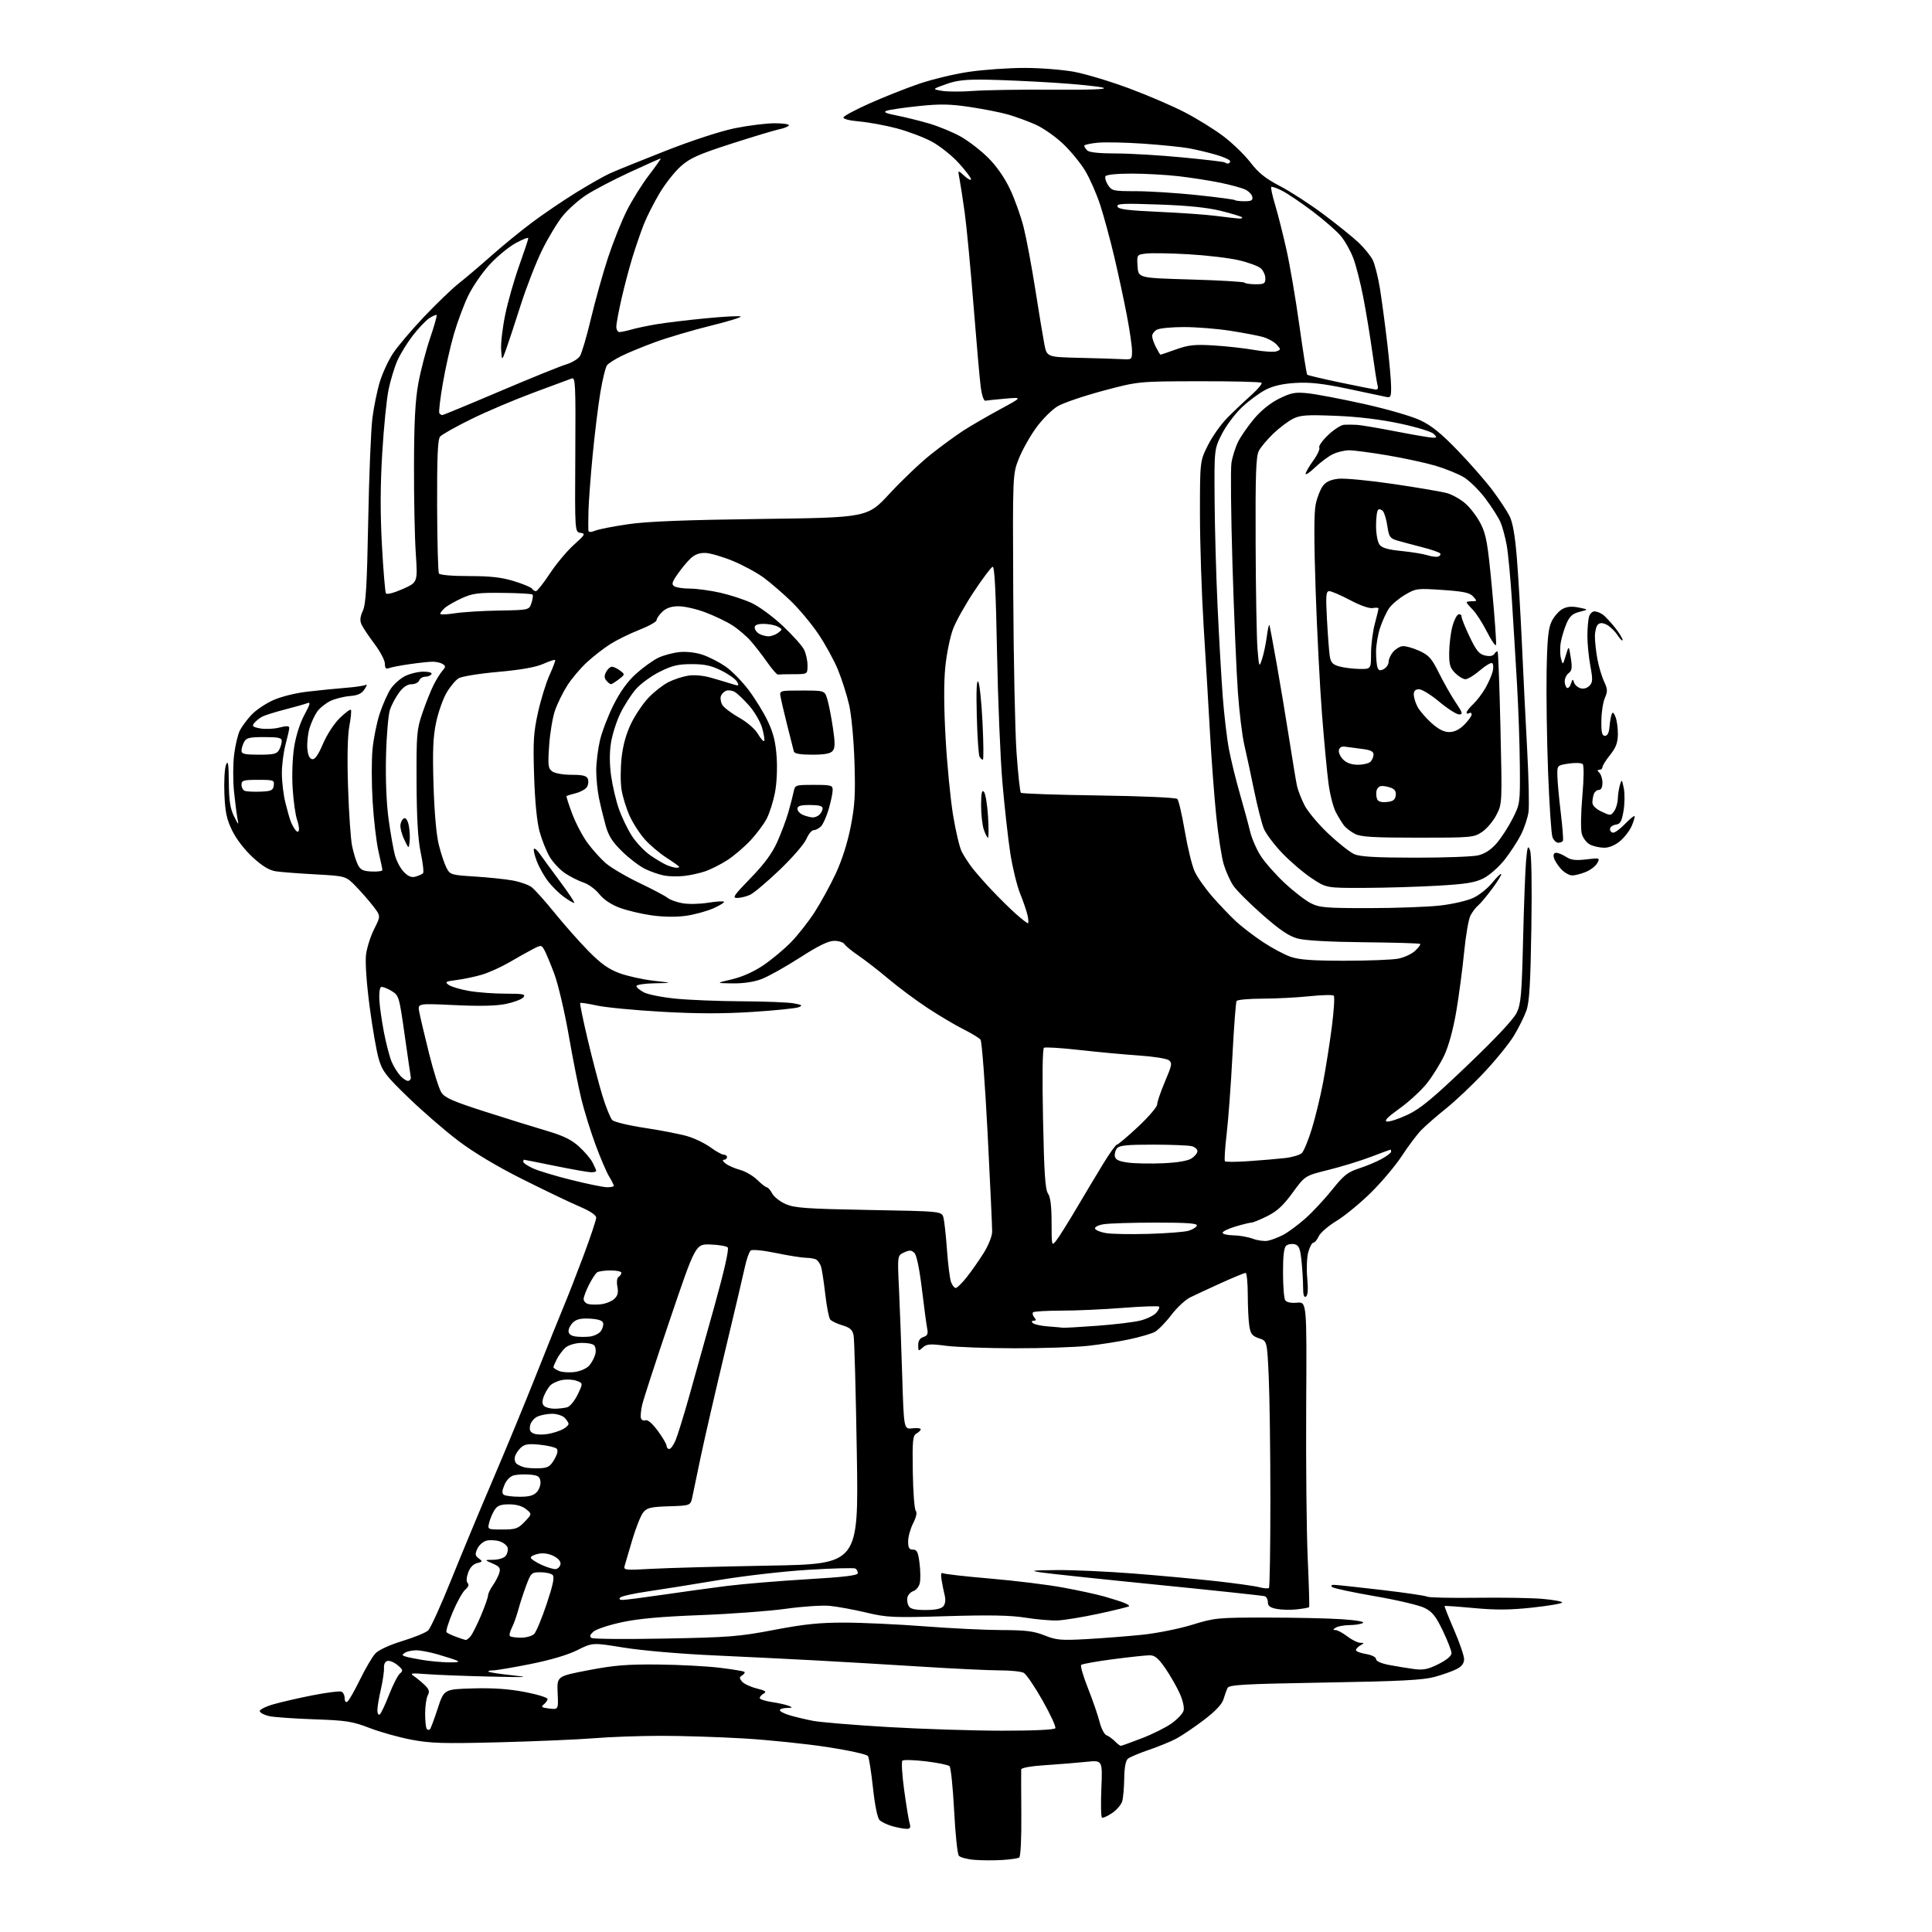 <?xml version="1.0" encoding="UTF-8" standalone="no"?>
<svg 
  version="1.1" 
  xmlns="http://www.w3.org/2000/svg" 
  xmlns:xlink="http://www.w3.org/1999/xlink" 
  xmlns:svg="http://www.w3.org/2000/svg"
  xmlns:rdf="http://www.w3.org/1999/02/22-rdf-syntax-ns#"
  xmlns:cc="http://creativecommons.org/ns#"
  xmlns:dc="http://purl.org/dc/elements/1.1/"
  viewBox="0 0 768 768"
  width="768"
  height="768"
>
<style>svg {background-color: white; }</style>"
<path stroke="none" fill="black" fill-rule="evenodd" d="M398.34,739.38C395.13,739.58 390.17,739.55 387.33,739.32C384.49,739.09 381.71,738.35 381.15,737.68C380.59,737.01 379.75,728.93 379.28,719.74C378.80,710.54 377.98,702.60 377.46,702.09C376.93,701.58 372.68,700.71 368.00,700.15C363.32,699.59 359.15,699.48 358.71,699.90C358.28,700.32 358.60,705.58 359.42,711.59C360.25,717.59 361.21,723.51 361.58,724.75C362.09,726.52 361.83,727.00 360.37,726.99C359.34,726.99 356.83,726.52 354.78,725.96C352.74,725.39 350.43,724.29 349.66,723.52C348.79,722.65 347.78,717.71 347.02,710.69C346.34,704.42 345.45,698.73 345.04,698.07C344.63,697.39 337.44,695.80 328.90,694.49C320.43,693.19 305.46,691.64 295.64,691.06C285.82,690.48 270.97,690.01 262.64,690.02C254.31,690.03 242.42,690.45 236.22,690.97C230.02,691.48 213.14,692.20 198.72,692.58C176.24,693.16 171.22,693.01 163.52,691.55C158.59,690.62 151.11,688.52 146.91,686.90C140.09,684.27 137.72,683.90 124.88,683.45C116.97,683.18 108.96,682.61 107.07,682.20C105.19,681.79 103.48,680.94 103.27,680.31C103.05,679.66 105.36,678.45 108.70,677.48C111.89,676.56 118.98,674.93 124.45,673.87C129.92,672.81 134.98,672.16 135.70,672.44C136.41,672.71 137.00,673.88 137.00,675.03C137.00,676.25 137.44,676.85 138.06,676.46C138.65,676.10 140.91,672.15 143.10,667.68C145.28,663.21 148.04,658.52 149.24,657.25C150.53,655.88 154.88,653.88 159.95,652.33C164.65,650.90 169.27,649.00 170.21,648.11C171.15,647.23 175.27,638.17 179.36,628.00C183.45,617.83 190.94,599.83 196.01,588.00C201.07,576.17 208.78,557.50 213.14,546.50C217.50,535.50 222.40,523.35 224.01,519.50C225.63,515.65 229.22,506.46 231.98,499.08C234.74,491.69 237.00,484.93 237.00,484.05C237.00,483.02 234.58,481.41 230.25,479.56C226.54,477.98 216.36,473.10 207.63,468.72C197.45,463.61 188.31,458.14 182.13,453.45C176.83,449.43 167.93,441.72 162.35,436.32C153.40,427.67 152.00,425.84 150.57,421.00C149.67,417.98 148.03,408.52 146.91,400.00C145.70,390.77 145.13,382.48 145.50,379.50C145.84,376.75 147.30,372.17 148.73,369.32C151.35,364.14 151.35,364.14 148.49,360.40C146.92,358.34 143.80,354.76 141.57,352.44C137.50,348.24 137.50,348.24 125.50,347.58C118.90,347.22 111.80,346.68 109.73,346.37C107.06,345.98 104.37,344.37 100.53,340.85C97.30,337.90 93.97,333.59 92.33,330.25C90.09,325.66 89.51,322.92 89.20,315.56C89.00,310.58 89.29,305.38 89.85,304.00C90.66,302.03 90.89,303.50 90.96,311.00C91.03,318.32 91.51,321.42 93.03,324.50C94.79,328.05 94.95,328.16 94.42,325.50C94.09,323.85 93.46,318.95 93.02,314.61C92.58,310.27 92.61,303.63 93.08,299.86C93.56,296.09 94.60,291.77 95.40,290.25C96.20,288.74 98.23,286.01 99.92,284.20C101.60,282.38 105.42,279.78 108.40,278.42C111.58,276.96 117.28,275.52 122.16,274.95C126.75,274.41 133.62,273.72 137.44,273.42C141.26,273.13 144.86,272.59 145.44,272.23C146.02,271.88 145.79,272.66 144.93,273.97C143.76,275.74 142.25,276.44 139.03,276.70C136.65,276.89 133.19,277.76 131.33,278.65C129.48,279.53 127.12,281.43 126.09,282.87C125.07,284.32 123.69,287.30 123.03,289.50C122.38,291.70 121.99,295.30 122.17,297.49C122.39,300.16 123.02,301.58 124.08,301.78C125.19,301.99 126.48,300.16 128.38,295.70C129.92,292.08 132.79,287.66 135.03,285.47C137.19,283.36 139.20,281.86 139.48,282.15C139.76,282.43 139.49,285.33 138.88,288.58C138.16,292.41 137.97,301.04 138.36,313.00C138.69,323.18 139.41,333.67 139.97,336.33C140.52,338.99 141.54,342.31 142.24,343.71C143.26,345.78 144.29,346.29 147.75,346.44C150.09,346.55 152.00,346.29 152.00,345.88C152.00,345.46 151.31,342.14 150.46,338.49C149.62,334.84 148.57,325.93 148.13,318.68C147.69,311.43 147.67,302.01 148.09,297.75C148.50,293.48 149.80,287.10 150.98,283.55C152.16,280.01 154.12,275.62 155.33,273.80C156.55,271.99 159.11,269.71 161.02,268.75C162.93,267.79 166.21,267.00 168.31,267.00C170.59,267.00 171.87,267.40 171.50,268.00C171.16,268.55 170.06,269.00 169.05,269.00C168.04,269.00 166.95,269.67 166.64,270.50C166.32,271.32 164.95,272.00 163.58,272.00C161.95,272.00 160.28,273.11 158.69,275.25C157.36,277.04 155.72,280.07 155.05,282.00C154.37,283.93 153.65,292.21 153.45,300.50C153.22,309.82 153.61,319.33 154.47,325.63C155.23,331.20 156.37,337.66 157.00,339.99C157.63,342.32 159.24,345.33 160.59,346.68C162.37,348.46 163.64,348.94 165.27,348.45C166.49,348.08 167.80,347.49 168.16,347.14C168.53,346.79 168.12,343.12 167.25,339.00C166.14,333.70 165.65,325.48 165.59,311.00C165.51,291.88 165.66,290.03 167.89,283.50C169.20,279.65 171.17,274.70 172.25,272.50C173.34,270.30 174.95,267.69 175.83,266.69C177.21,265.12 177.23,264.76 175.96,263.95C175.16,263.45 173.38,263.03 172.00,263.04C170.62,263.04 166.53,263.47 162.90,264.00C159.26,264.52 155.55,265.23 154.65,265.58C153.40,266.06 153.00,265.63 153.00,263.83C153.00,262.52 151.14,258.98 148.87,255.97C146.61,252.96 144.29,249.51 143.74,248.30C142.99,246.69 143.13,245.22 144.24,242.80C145.44,240.17 145.88,232.90 146.37,207.00C146.71,189.12 147.46,170.79 148.03,166.26C148.60,161.72 149.94,155.18 151.01,151.71C152.08,148.25 154.43,143.18 156.23,140.46C158.03,137.73 163.55,131.22 168.49,126.00C173.44,120.78 179.74,114.72 182.49,112.55C185.25,110.38 191.10,105.41 195.50,101.50C199.90,97.60 207.17,91.67 211.64,88.33C216.12,84.99 223.91,79.70 228.94,76.59C233.98,73.48 239.99,70.05 242.30,68.99C244.61,67.92 254.59,63.88 264.48,60.00C275.04,55.85 286.44,52.13 292.13,50.97C297.46,49.89 304.58,49.00 307.97,49.00C311.35,49.00 313.88,49.39 313.58,49.87C313.28,50.35 311.57,51.03 309.77,51.39C307.97,51.75 299.44,54.32 290.80,57.10C277.73,61.31 274.36,62.81 270.68,66.05C268.25,68.19 264.43,73.03 262.18,76.82C259.93,80.60 257.13,86.13 255.95,89.10C254.78,92.07 252.78,97.88 251.50,102.00C250.22,106.12 248.24,113.61 247.09,118.62C245.94,123.64 245.00,128.70 245.00,129.87C245.00,131.04 245.57,132.00 246.26,132.00C246.95,132.00 249.09,131.54 251.01,130.99C252.93,130.43 257.43,129.49 261.00,128.89C264.57,128.29 273.35,127.23 280.50,126.54C287.65,125.84 293.91,125.51 294.42,125.80C294.92,126.09 289.51,127.76 282.39,129.51C275.27,131.27 265.41,134.18 260.47,135.99C255.54,137.79 249.45,140.30 246.94,141.56C244.43,142.81 241.89,144.44 241.31,145.17C240.72,145.90 239.52,150.78 238.65,156.00C237.78,161.22 236.40,172.47 235.58,181.00C234.76,189.53 234.02,199.43 233.93,203.00C233.84,206.57 233.82,210.05 233.88,210.73C233.97,211.65 234.68,211.69 236.75,210.90C238.26,210.32 244.22,209.17 250.00,208.34C257.40,207.27 272.96,206.67 302.66,206.29C344.83,205.75 344.83,205.75 353.64,196.21C358.48,190.97 365.83,183.97 369.97,180.68C374.11,177.38 379.98,173.09 383.00,171.14C386.02,169.20 392.55,165.41 397.50,162.73C406.50,157.86 406.50,157.86 399.63,158.47C395.85,158.80 392.27,159.17 391.68,159.29C391.08,159.41 390.28,157.05 389.87,154.00C389.47,150.97 388.18,136.35 387.00,121.50C385.83,106.65 384.24,90.00 383.48,84.50C382.71,79.00 381.78,72.92 381.40,71.00C380.71,67.50 380.71,67.50 383.36,69.92C384.81,71.26 386.00,71.86 386.00,71.25C386.00,70.65 383.77,67.73 381.05,64.75C378.33,61.77 373.49,57.94 370.30,56.24C367.11,54.54 360.90,52.20 356.50,51.03C352.10,49.86 345.45,48.63 341.72,48.30C337.64,47.94 335.07,47.28 335.28,46.65C335.48,46.07 340.10,43.60 345.57,41.15C351.03,38.71 359.77,35.23 365.00,33.42C370.23,31.61 379.28,29.42 385.13,28.56C390.97,27.70 400.94,27.00 407.27,27.00C413.60,27.00 422.54,27.71 427.14,28.58C431.74,29.44 441.57,32.42 449.00,35.19C456.43,37.96 466.37,42.24 471.09,44.71C475.82,47.17 482.62,51.38 486.20,54.07C489.78,56.75 494.64,61.44 497.00,64.49C500.28,68.76 503.04,70.96 508.89,74.01C513.07,76.19 520.89,81.27 526.26,85.29C531.63,89.32 537.84,94.33 540.05,96.42C542.26,98.52 544.78,101.60 545.64,103.27C546.50,104.93 547.82,110.17 548.58,114.90C549.33,119.63 550.63,129.35 551.46,136.50C552.30,143.65 552.99,151.46 552.99,153.87C553.00,157.88 552.82,158.19 550.75,157.72C549.51,157.44 542.65,155.98 535.50,154.49C525.70,152.44 520.67,151.88 515.00,152.22C509.88,152.53 506.11,153.38 503.11,154.93C500.69,156.17 496.48,159.27 493.75,161.83C491.03,164.38 487.42,169.17 485.74,172.48C482.69,178.50 482.69,178.50 482.82,198.50C482.89,209.50 483.42,228.62 484.00,241.00C484.58,253.38 485.50,269.48 486.05,276.79C486.60,284.10 487.71,293.55 488.52,297.79C489.32,302.03 491.28,310.00 492.86,315.50C494.44,321.00 496.28,327.75 496.93,330.50C497.58,333.25 499.48,337.62 501.14,340.21C502.80,342.80 507.06,347.63 510.61,350.95C514.16,354.28 518.83,357.89 520.99,359.00C524.52,360.80 526.87,361.00 544.21,360.99C554.82,360.99 567.55,360.52 572.50,359.96C577.60,359.37 583.36,358.03 585.79,356.86C588.15,355.72 591.49,353.03 593.21,350.89C594.93,348.75 596.52,347.19 596.76,347.42C596.99,347.65 595.41,350.24 593.24,353.17C591.08,356.10 588.53,359.14 587.59,359.93C586.64,360.71 585.26,362.53 584.52,363.96C583.78,365.39 582.65,371.95 582.01,378.53C581.37,385.11 579.97,395.68 578.90,402.00C577.69,409.12 575.88,415.79 574.13,419.50C572.57,422.80 569.45,427.83 567.19,430.67C564.93,433.52 560.04,438.01 556.32,440.66C551.59,444.04 550.09,445.59 551.31,445.82C552.28,446.01 555.95,444.81 559.47,443.16C564.60,440.76 569.35,436.84 583.45,423.36C594.70,412.61 601.73,405.10 602.94,402.53C604.60,399.03 604.93,395.22 605.45,373.50C605.78,359.75 606.32,345.57 606.65,342.00C607.16,336.42 607.38,335.85 608.21,338.00C608.80,339.51 609.01,351.74 608.74,369.00C608.39,391.19 607.95,398.45 606.75,401.77C605.91,404.12 603.71,408.55 601.86,411.63C600.01,414.70 594.69,421.28 590.03,426.24C585.38,431.20 578.53,437.68 574.83,440.64C571.12,443.60 566.68,447.48 564.95,449.26C563.23,451.04 559.78,455.63 557.29,459.45C554.80,463.27 549.28,469.83 545.02,474.04C540.77,478.24 534.60,483.31 531.32,485.31C528.04,487.30 524.83,490.07 524.20,491.47C523.56,492.86 522.60,494.00 522.07,494.00C521.53,494.00 520.63,495.68 520.06,497.74C519.49,499.79 519.31,504.45 519.65,508.10C520.06,512.56 519.89,514.95 519.13,515.42C518.36,515.90 518.00,514.73 518.00,511.71C518.00,509.28 517.71,504.56 517.37,501.23C516.84,496.23 516.37,495.07 514.67,494.62C513.53,494.33 512.02,494.57 511.30,495.16C510.40,495.92 510.00,499.17 510.02,505.87C510.02,511.17 510.41,516.10 510.88,516.84C511.42,517.69 513.14,518.05 515.60,517.84C519.47,517.51 519.47,517.51 519.23,559.00C519.10,581.83 519.37,609.05 519.84,619.50C520.31,629.95 520.56,638.67 520.40,638.87C520.23,639.07 518.08,639.46 515.61,639.74C513.14,640.02 509.52,639.95 507.56,639.58C504.90,639.08 504.00,638.41 504.00,636.92C504.00,635.83 503.44,634.75 502.75,634.52C502.06,634.29 483.05,632.26 460.50,630.01C437.95,627.76 417.02,625.54 414.00,625.08C409.16,624.35 409.89,624.24 420.00,624.13C426.32,624.07 440.05,624.68 450.50,625.49C460.95,626.31 475.80,627.68 483.50,628.54C491.20,629.40 498.93,630.49 500.68,630.96C502.43,631.42 504.12,631.55 504.43,631.23C504.74,630.92 505.00,615.10 505.00,596.08C504.99,577.06 504.70,555.10 504.34,547.28C503.69,533.05 503.69,533.05 500.47,531.99C497.81,531.11 497.14,530.28 496.64,527.21C496.30,525.17 496.02,519.56 496.01,514.75C496.00,509.94 495.61,506.00 495.14,506.00C494.66,506.00 490.28,507.81 485.39,510.02C480.50,512.24 474.94,514.83 473.04,515.77C471.14,516.72 467.75,519.91 465.50,522.86C463.26,525.81 460.31,528.80 458.96,529.50C457.61,530.20 453.12,531.50 449.00,532.39C444.88,533.28 437.45,534.45 432.50,534.99C427.55,535.54 414.50,535.97 403.50,535.96C392.50,535.95 380.16,535.50 376.07,534.97C369.68,534.14 368.39,534.24 366.82,535.66C365.10,537.22 365.00,537.16 365.00,534.72C365.00,532.99 365.68,531.92 367.06,531.48C368.67,530.97 369.00,530.24 368.58,528.16C368.28,526.70 367.34,519.65 366.48,512.50C365.51,504.43 364.38,498.96 363.50,498.07C362.34,496.91 361.58,496.87 359.40,497.86C356.73,499.08 356.73,499.08 357.36,512.29C357.70,519.56 358.28,535.10 358.64,546.84C359.30,568.18 359.30,568.18 362.65,567.79C364.49,567.58 366.00,567.74 366.00,568.15C366.00,568.56 365.24,569.33 364.31,569.84C362.84,570.67 362.65,572.57 362.85,585.08C362.97,592.94 363.49,599.89 364.01,600.52C364.63,601.26 364.27,603.01 362.98,605.54C361.89,607.68 361.00,610.90 361.00,612.71C361.00,615.29 361.41,616.00 362.93,616.00C364.51,616.00 364.98,616.97 365.54,621.48C365.92,624.50 365.95,628.07 365.61,629.42C365.27,630.76 364.14,632.14 363.11,632.47C362.07,632.80 361.00,633.89 360.74,634.89C360.48,635.89 360.68,637.45 361.18,638.36C361.87,639.59 363.56,640.00 367.93,640.00C371.88,640.00 374.15,639.52 375.00,638.51C375.76,637.59 375.97,635.95 375.55,634.26C375.17,632.74 374.61,629.98 374.30,628.11C373.95,625.94 374.11,624.95 374.77,625.36C375.33,625.71 383.83,626.68 393.65,627.51C403.47,628.35 416.45,629.94 422.50,631.06C428.55,632.17 435.88,633.76 438.79,634.58C441.69,635.40 445.24,636.52 446.67,637.07C448.11,637.61 449.08,638.26 448.83,638.50C448.58,638.75 443.13,640.09 436.71,641.48C430.29,642.86 422.90,644.07 420.27,644.16C417.65,644.24 411.90,643.74 407.50,643.03C401.65,642.10 393.29,641.94 376.38,642.45C354.94,643.09 352.62,642.98 344.38,641.03C339.50,639.87 333.02,638.67 330.00,638.37C326.96,638.06 319.12,638.57 312.50,639.50C305.90,640.43 290.60,641.57 278.50,642.03C262.90,642.62 253.78,643.44 247.14,644.87C241.99,645.98 236.92,647.67 235.87,648.62C234.44,649.92 234.27,650.55 235.19,651.12C235.87,651.54 249.05,651.65 264.47,651.35C289.97,650.87 293.87,650.56 307.72,647.91C319.64,645.63 325.72,645.00 335.72,645.01C342.75,645.02 357.05,645.69 367.50,646.49C377.95,647.30 391.77,647.97 398.21,647.98C407.74,648.00 410.91,648.39 415.21,650.10C419.93,651.98 421.74,652.14 432.00,651.57C438.32,651.22 448.23,650.44 454.00,649.85C459.77,649.26 468.72,647.47 473.87,645.88C482.89,643.11 484.01,643.00 503.37,643.01C514.44,643.01 527.91,643.30 533.31,643.66C539.13,644.05 542.59,644.65 541.81,645.14C541.09,645.60 538.70,645.98 536.50,646.00C534.30,646.02 531.83,646.47 531.00,647.00C529.78,647.79 529.76,647.97 530.91,647.98C531.68,647.99 533.79,649.12 535.59,650.50C537.39,651.88 539.68,653.01 540.68,653.03C542.40,653.06 542.40,653.12 540.75,654.08C539.79,654.64 539.00,655.49 539.00,655.96C539.00,656.44 540.80,657.13 543.00,657.50C545.34,657.90 547.00,658.73 547.00,659.52C547.00,660.34 549.03,661.25 552.25,661.86C555.14,662.41 559.57,663.14 562.09,663.47C565.82,663.96 567.65,663.59 571.84,661.49C575.06,659.87 577.00,658.25 577.00,657.17C577.00,656.22 575.45,652.22 573.56,648.28C570.79,642.49 569.40,640.74 566.31,639.18C564.22,638.12 555.30,636.02 546.50,634.51C537.70,632.99 530.07,631.36 529.55,630.88C528.97,630.34 529.24,630.00 530.24,630.00C531.14,630.00 539.61,630.90 549.05,632.01C558.49,633.11 566.71,634.32 567.31,634.69C567.92,635.07 576.74,635.27 586.91,635.14C597.07,635.00 608.90,635.20 613.19,635.58C617.49,635.95 621.00,636.60 621.00,637.01C621.00,637.42 615.71,638.33 609.25,639.03C600.35,640.00 594.71,640.05 586.00,639.24C579.67,638.65 574.39,638.28 574.25,638.42C574.12,638.55 575.80,642.81 578.00,647.88C580.20,652.95 582.00,658.19 582.00,659.52C582.00,661.20 581.09,662.42 579.05,663.47C577.43,664.31 573.49,665.72 570.30,666.59C565.70,667.86 556.64,668.33 526.61,668.84C494.37,669.40 488.60,669.72 487.97,671.00C487.57,671.83 486.83,673.85 486.35,675.49C485.75,677.49 483.14,680.24 478.48,683.78C474.64,686.69 469.71,690.02 467.52,691.17C465.33,692.33 460.43,694.33 456.64,695.62C452.85,696.91 449.13,698.48 448.37,699.11C447.48,699.84 446.96,702.58 446.90,706.87C446.85,710.52 446.49,714.62 446.11,715.99C445.73,717.36 443.92,719.49 442.08,720.72C440.25,721.96 438.44,722.77 438.05,722.53C437.66,722.29 437.55,717.05 437.81,710.89C438.27,699.69 438.27,699.69 431.88,700.35C428.37,700.72 421.11,701.31 415.75,701.66C409.78,702.05 405.98,702.73 405.94,703.40C405.90,704.01 405.93,711.99 405.99,721.15C406.07,731.02 405.72,738.06 405.14,738.41C404.61,738.74 401.54,739.18 398.34,739.38zM445.53,694.00C445.83,694.00 449.60,692.64 453.93,690.97C458.25,689.30 463.60,686.63 465.81,685.02C468.02,683.42 470.12,681.20 470.47,680.08C470.85,678.90 470.24,676.07 469.01,673.28C467.84,670.65 465.27,666.14 463.28,663.25C460.47,659.17 459.08,658.00 457.04,658.00C455.60,658.00 449.04,658.70 442.46,659.56C435.88,660.42 430.18,661.44 429.79,661.82C429.40,662.21 430.61,666.39 432.49,671.11C434.36,675.84 436.43,681.83 437.09,684.44C437.74,687.04 438.97,689.44 439.81,689.76C440.66,690.08 442.17,691.17 443.17,692.17C444.18,693.18 445.24,694.00 445.53,694.00zM170.91,687.43C171.22,687.11 172.61,683.40 173.99,679.18C176.50,671.50 176.50,671.50 188.00,671.17C196.05,670.94 202.26,671.37 208.69,672.61C213.76,673.58 217.79,674.85 217.69,675.43C217.58,676.02 216.86,677.00 216.07,677.62C214.92,678.51 215.37,678.82 218.31,679.17C221.98,679.60 221.98,679.60 221.67,672.97C221.37,666.34 221.37,666.34 233.93,663.93C244.16,661.97 249.32,661.55 261.65,661.67C269.99,661.76 280.99,662.34 286.12,662.96C291.24,663.58 295.65,664.32 295.93,664.60C296.21,664.88 295.81,665.50 295.04,665.98C293.86,666.70 293.85,667.11 294.95,668.44C295.68,669.32 298.29,670.55 300.75,671.17C304.23,672.04 304.87,672.50 303.61,673.20C302.73,673.69 302.00,674.50 302.00,674.99C302.00,675.48 304.14,676.19 306.75,676.58C309.36,676.96 312.40,677.64 313.50,678.08C315.24,678.77 315.14,678.88 312.75,678.94C311.24,678.97 310.00,679.38 310.00,679.84C310.00,680.30 311.74,681.21 313.87,681.84C316.00,682.48 320.16,683.47 323.12,684.05C326.08,684.62 339.52,685.74 353.00,686.53C366.48,687.32 386.81,687.97 398.19,687.98C410.90,687.99 419.12,687.61 419.50,687.00C419.84,686.45 417.56,681.49 414.43,675.97C411.31,670.45 407.94,665.50 406.94,664.97C405.95,664.44 401.61,664.00 397.32,664.00C393.02,663.99 379.15,663.33 366.50,662.53C353.85,661.73 334.95,660.61 324.50,660.05C314.05,659.49 295.34,658.57 282.93,658.00C270.21,657.42 254.94,656.09 247.95,654.95C235.55,652.93 235.55,652.93 229.53,655.94C225.74,657.84 218.81,659.90 210.87,661.48C203.93,662.87 197.22,664.00 195.96,664.00C194.70,664.00 193.90,664.23 194.18,664.51C194.45,664.79 198.69,665.44 203.59,665.95C211.09,666.73 209.66,666.81 194.50,666.46C184.60,666.23 173.35,665.79 169.50,665.49C163.58,665.02 162.80,665.13 164.44,666.22C165.51,666.92 167.44,668.51 168.73,669.74C170.61,671.54 170.87,672.37 170.04,673.93C169.47,675.00 169.00,678.30 169.00,681.27C169.00,684.24 169.30,686.97 169.67,687.33C170.03,687.70 170.59,687.74 170.91,687.43zM150.91,681.55C151.42,681.24 153.09,677.73 154.64,673.74C156.19,669.76 158.14,665.94 158.98,665.25C160.31,664.15 160.21,663.75 158.09,661.96C156.76,660.83 154.96,660.06 154.09,660.24C153.10,660.44 152.55,661.50 152.64,663.03C152.72,664.39 152.16,668.20 151.41,671.50C150.65,674.80 150.02,678.54 150.01,679.81C150.01,681.08 150.41,681.86 150.91,681.55zM178.50,660.82C182.01,660.85 182.90,660.62 181.50,660.05C180.40,659.60 176.99,658.51 173.91,657.62C170.84,656.73 167.01,656.01 165.41,656.02C163.81,656.02 161.84,656.45 161.03,656.96C159.73,657.78 159.73,657.96 161.03,658.44C161.84,658.74 164.97,659.38 168.00,659.87C171.03,660.36 175.75,660.79 178.50,660.82zM185.13,651.92C185.47,651.97 186.35,651.28 187.09,650.40C187.82,649.52 189.67,645.82 191.21,642.18C192.74,638.54 194.00,634.96 194.00,634.24C194.00,633.51 194.86,631.70 195.92,630.21C196.97,628.72 198.13,626.48 198.49,625.23C199.04,623.35 198.59,622.72 195.82,621.52C192.50,620.08 192.50,620.08 196.13,620.04C198.12,620.02 200.30,619.35 200.96,618.55C201.62,617.75 202.02,616.32 201.83,615.38C201.65,614.44 200.24,613.25 198.71,612.74C197.17,612.22 194.79,612.09 193.42,612.43C192.05,612.77 190.40,614.22 189.76,615.64C188.77,617.81 188.85,618.42 190.32,619.49C191.93,620.67 191.87,620.82 189.63,621.38C188.07,621.77 186.80,623.13 186.09,625.18C185.38,627.20 185.32,628.72 185.93,629.33C186.53,629.93 186.18,630.87 184.97,631.89C183.91,632.78 181.66,636.81 179.96,640.85C178.26,644.89 177.15,648.49 177.51,648.85C177.86,649.21 179.57,650.03 181.32,650.67C183.07,651.32 184.78,651.88 185.13,651.92zM207.10,651.00C209.16,651.00 211.52,650.34 212.33,649.53C213.14,648.71 215.38,643.36 217.30,637.62C219.83,630.06 220.49,626.89 219.70,626.10C219.09,625.49 216.92,625.00 214.87,625.00C211.29,625.00 211.07,625.21 209.17,630.27C208.09,633.16 206.66,637.55 206.00,640.02C205.33,642.48 204.18,645.68 203.44,647.12C202.69,648.57 202.36,650.03 202.71,650.37C203.05,650.72 205.03,651.00 207.10,651.00zM247.55,635.99C248.62,635.99 255.73,635.07 263.35,633.96C270.97,632.84 282.44,631.26 288.85,630.45C295.26,629.65 309.61,628.45 320.75,627.79C335.55,626.92 341.00,626.26 341.00,625.36C341.00,624.68 340.57,623.85 340.04,623.52C339.50,623.19 331.07,623.42 321.29,624.02C311.41,624.62 295.49,626.46 285.50,628.14C275.60,629.80 263.01,631.81 257.52,632.61C252.03,633.41 247.11,634.49 246.57,635.03C245.94,635.66 246.29,636.00 247.55,635.99zM220.99,623.73C221.81,623.59 222.62,622.72 222.80,621.80C223.00,620.75 221.99,619.53 220.13,618.57C218.26,617.60 215.99,617.25 214.07,617.64C212.38,617.97 211.00,618.67 211.00,619.17C211.00,619.68 212.91,620.97 215.25,622.04C217.59,623.11 220.17,623.87 220.99,623.73zM259.14,623.63C265.39,623.28 286.43,622.71 305.90,622.36C341.31,621.72 341.31,621.72 340.60,577.70C340.21,553.49 339.63,532.40 339.32,530.84C338.87,528.60 337.93,527.76 334.86,526.84C332.73,526.20 330.55,525.16 330.02,524.52C329.49,523.89 328.60,519.27 328.03,514.26C327.46,509.26 326.69,504.34 326.32,503.33C325.95,502.32 325.16,501.17 324.57,500.77C323.98,500.36 322.15,500.02 320.50,500.00C318.85,499.98 313.45,499.13 308.50,498.10C303.27,497.02 299.04,496.61 298.41,497.11C297.81,497.59 296.76,500.57 296.08,503.74C295.40,506.91 291.77,522.33 288.01,538.00C284.26,553.67 280.01,572.12 278.57,579.00C277.13,585.88 275.63,593.08 275.23,595.00C274.50,598.50 274.50,598.50 266.00,598.77C258.79,598.99 257.23,599.35 255.75,601.13C254.78,602.28 252.84,607.11 251.42,611.86C250.01,616.61 248.61,621.35 248.32,622.38C247.81,624.17 248.34,624.23 259.14,623.63zM199.70,608.00C205.01,608.00 205.93,607.68 208.56,604.92C211.50,601.84 211.50,601.84 209.14,599.92C207.61,598.68 205.23,598.00 202.41,598.00C198.98,598.00 197.73,598.48 196.59,600.25C195.79,601.49 194.83,603.74 194.46,605.25C193.78,608.00 193.78,608.00 199.70,608.00zM206.60,594.98C210.36,595.00 212.14,594.50 213.43,593.08C214.38,592.03 215.01,590.12 214.83,588.83C214.56,586.91 213.81,586.44 210.60,586.18C208.45,586.00 205.61,586.13 204.28,586.47C202.83,586.83 201.34,588.34 200.52,590.28C199.51,592.69 199.46,593.67 200.34,594.23C200.98,594.64 203.79,594.98 206.60,594.98zM214.45,583.66C217.79,583.52 218.70,582.99 220.33,580.18C221.61,577.99 221.93,576.53 221.27,575.87C220.73,575.33 217.74,574.62 214.63,574.30C210.12,573.84 208.59,574.06 207.08,575.42C206.05,576.36 204.98,577.98 204.70,579.03C204.43,580.07 204.72,581.34 205.35,581.86C205.98,582.37 207.40,583.02 208.50,583.30C209.60,583.58 212.28,583.74 214.45,583.66zM266.05,576.00C266.63,576.00 267.76,574.42 268.57,572.49C269.37,570.56 271.78,562.80 273.91,555.24C276.05,547.68 280.59,531.45 284.01,519.16C287.94,505.02 289.87,496.47 289.27,495.87C288.74,495.34 285.66,494.82 282.41,494.71C276.50,494.50 276.50,494.50 266.33,524.50C260.74,541.00 255.75,556.30 255.26,558.50C254.76,560.70 254.55,563.09 254.80,563.81C255.05,564.53 255.88,564.88 256.64,564.58C257.49,564.26 259.36,565.89 261.49,568.78C263.39,571.37 264.96,574.06 264.98,574.75C264.99,575.44 265.47,576.00 266.05,576.00zM217.92,570.01C219.89,569.65 222.51,568.81 223.75,568.14C224.99,567.47 226.00,566.53 226.00,566.04C226.00,565.54 225.29,564.44 224.43,563.57C223.56,562.71 221.34,562.00 219.48,562.00C217.62,562.00 214.99,562.50 213.64,563.12C212.29,563.73 210.98,565.34 210.72,566.70C210.37,568.52 210.78,569.35 212.29,569.91C213.42,570.33 215.95,570.37 217.92,570.01zM220.45,559.99C222.13,559.98 224.40,559.71 225.50,559.40C226.60,559.08 228.46,556.80 229.64,554.34C231.77,549.86 231.77,549.86 229.26,548.91C227.88,548.39 225.26,548.24 223.44,548.58C221.62,548.92 219.46,549.94 218.63,550.85C217.81,551.76 216.69,553.68 216.14,555.12C215.45,556.96 215.49,558.09 216.27,558.87C216.89,559.49 218.77,559.99 220.45,559.99zM228.50,545.38C230.76,545.08 233.27,543.95 234.26,542.80C235.23,541.67 236.30,539.65 236.64,538.30C236.98,536.95 236.76,535.36 236.16,534.76C235.56,534.16 233.18,533.74 230.86,533.83C228.47,533.93 225.83,534.75 224.73,535.75C223.66,536.71 222.17,538.71 221.40,540.20C220.63,541.68 220.00,543.16 220.00,543.48C220.00,543.80 221.01,544.48 222.25,544.99C223.49,545.50 226.30,545.68 228.50,545.38zM234.50,531.30C236.15,531.09 238.08,530.16 238.78,529.23C239.48,528.30 239.93,526.85 239.77,526.02C239.57,524.96 238.00,524.41 234.64,524.19C231.13,523.97 229.26,524.36 227.89,525.60C226.85,526.54 226.00,528.11 226.00,529.09C226.00,530.27 226.93,531.00 228.75,531.27C230.26,531.49 232.85,531.50 234.50,531.30zM422.50,527.79C423.05,527.87 429.18,527.53 436.12,527.02C443.06,526.51 450.80,525.58 453.31,524.94C455.82,524.31 458.65,522.94 459.60,521.89C460.55,520.84 461.06,519.72 460.74,519.40C460.41,519.08 453.90,519.31 446.27,519.91C438.63,520.51 427.65,521.00 421.86,521.00C416.07,521.00 411.04,521.30 410.68,521.66C410.31,522.02 410.52,522.92 411.13,523.66C411.97,524.67 411.92,525.00 410.92,525.00C410.09,525.00 409.95,525.35 410.55,525.94C411.07,526.46 413.75,527.05 416.50,527.26C419.25,527.47 421.95,527.71 422.50,527.79zM238.87,518.47C240.73,518.26 243.10,517.32 244.14,516.38C245.56,515.09 245.88,513.86 245.42,511.45C245.07,509.56 245.27,507.95 245.91,507.56C246.51,507.19 247.00,506.46 247.00,505.94C247.00,505.42 245.09,505.01 242.75,505.02C240.41,505.02 238.00,505.36 237.38,505.77C236.77,506.17 235.31,508.39 234.13,510.71C232.96,513.03 232.00,515.58 232.00,516.39C232.00,517.19 232.79,518.08 233.75,518.35C234.71,518.63 237.02,518.68 238.87,518.47zM379.91,512.00C380.44,512.00 382.39,510.09 384.25,507.75C386.11,505.41 389.15,501.08 391.00,498.13C392.90,495.10 394.38,491.40 394.40,489.63C394.42,487.91 393.60,470.30 392.59,450.50C391.57,430.70 390.30,413.95 389.77,413.28C389.24,412.61 386.20,410.76 383.01,409.16C379.83,407.57 373.46,403.80 368.86,400.78C364.26,397.77 357.28,392.58 353.34,389.26C349.40,385.94 344.00,381.74 341.34,379.93C338.68,378.12 336.14,376.04 335.70,375.32C335.26,374.59 333.43,374.00 331.62,374.00C329.28,374.00 325.36,375.92 317.94,380.69C312.21,384.36 305.38,388.19 302.75,389.19C299.72,390.34 295.52,390.97 291.24,390.91C284.50,390.82 284.50,390.82 290.98,389.29C295.08,388.32 299.68,386.26 303.48,383.68C306.79,381.44 311.72,377.33 314.43,374.55C317.14,371.77 321.35,366.42 323.79,362.66C326.22,358.89 329.99,352.02 332.17,347.38C334.66,342.06 336.86,335.18 338.14,328.73C339.82,320.22 340.07,315.90 339.67,303.00C339.39,294.20 338.48,284.40 337.57,280.32C336.68,276.38 334.65,270.01 333.07,266.17C331.49,262.34 327.94,255.89 325.19,251.85C322.44,247.81 317.56,241.98 314.34,238.89C311.13,235.81 306.34,231.68 303.70,229.72C301.06,227.75 295.55,224.75 291.45,223.04C287.35,221.34 282.41,219.88 280.48,219.81C278.07,219.72 276.21,220.39 274.53,221.97C273.19,223.23 270.86,226.04 269.36,228.21C267.09,231.48 266.87,232.30 268.06,233.06C268.85,233.56 271.66,233.98 274.30,233.98C276.94,233.99 282.34,234.73 286.30,235.61C290.26,236.50 295.92,238.36 298.87,239.74C301.82,241.12 307.36,245.21 311.19,248.82C315.01,252.43 318.79,256.62 319.57,258.14C320.36,259.66 321.00,262.50 321.00,264.45C321.00,268.00 321.00,268.00 315.50,268.00C312.48,268.00 309.66,268.07 309.25,268.15C308.84,268.24 306.93,266.05 305.00,263.29C303.07,260.54 300.08,256.67 298.34,254.71C296.61,252.75 293.29,249.94 290.97,248.48C288.65,247.01 283.87,244.73 280.35,243.41C276.83,242.08 272.08,241.00 269.79,241.00C266.89,241.00 264.93,241.66 263.31,243.17C262.04,244.37 261.00,245.87 261.00,246.52C261.00,247.16 257.92,248.89 254.15,250.37C250.38,251.85 245.21,254.39 242.65,256.01C240.10,257.62 235.91,260.87 233.35,263.22C230.78,265.58 227.25,269.75 225.50,272.50C223.75,275.25 221.54,279.75 220.60,282.50C219.66,285.25 218.62,291.50 218.29,296.40C217.75,304.31 217.89,305.45 219.53,306.65C220.59,307.42 223.89,308.00 227.22,308.00C231.71,308.00 233.21,308.38 233.69,309.64C234.04,310.54 233.87,311.98 233.33,312.84C232.78,313.71 230.80,314.81 228.92,315.30C227.04,315.78 225.37,316.31 225.21,316.46C225.05,316.62 226.06,319.78 227.46,323.49C228.85,327.19 231.58,332.39 233.52,335.03C235.46,337.68 238.71,341.30 240.74,343.08C242.77,344.86 248.80,348.41 254.13,350.97C259.47,353.52 264.55,356.21 265.43,356.95C266.32,357.68 268.93,358.62 271.25,359.05C273.56,359.47 278.11,359.39 281.35,358.87C284.60,358.34 287.49,358.15 287.78,358.45C288.07,358.74 286.17,359.92 283.56,361.08C280.94,362.23 276.04,363.57 272.67,364.05C268.88,364.58 263.69,364.52 259.10,363.88C255.01,363.31 249.26,361.95 246.31,360.84C242.92,359.58 239.96,357.58 238.23,355.42C236.73,353.53 233.93,351.47 232.00,350.84C230.07,350.21 226.79,348.56 224.69,347.17C222.60,345.79 219.81,342.82 218.49,340.58C217.18,338.34 215.37,333.80 214.47,330.50C213.44,326.70 212.65,318.64 212.32,308.50C211.87,294.70 212.09,291.21 213.88,283.13C215.03,277.98 217.10,271.27 218.50,268.23C219.89,265.18 220.87,262.53 220.67,262.34C220.47,262.14 218.32,262.86 215.88,263.93C212.93,265.24 206.98,266.29 197.98,267.09C190.53,267.75 183.51,268.89 182.30,269.63C181.08,270.38 178.93,272.96 177.52,275.38C176.10,277.80 174.23,283.09 173.37,287.14C172.15,292.89 171.92,298.33 172.33,312.00C172.66,322.85 173.45,331.90 174.43,335.80C175.29,339.26 176.66,343.38 177.48,344.95C178.91,347.72 179.25,347.83 188.73,348.43C194.10,348.77 200.87,349.48 203.77,350.00C206.67,350.52 210.07,351.71 211.32,352.66C212.57,353.60 216.72,358.23 220.53,362.94C224.34,367.65 230.39,374.48 233.98,378.12C238.90,383.11 241.91,385.25 246.24,386.85C249.39,388.01 255.47,389.36 259.74,389.85C267.50,390.74 267.50,390.74 260.25,390.87C256.26,390.94 253.00,391.44 253.00,391.97C253.00,392.51 254.35,393.65 256.00,394.50C257.65,395.35 263.39,396.48 268.75,397.00C274.11,397.52 285.93,397.99 295.00,398.03C304.07,398.08 313.30,398.44 315.50,398.84C318.83,399.44 319.17,399.70 317.50,400.38C316.40,400.83 308.16,401.68 299.18,402.25C287.53,403.00 277.23,402.99 263.18,402.20C252.36,401.59 240.69,400.47 237.25,399.71C233.81,398.96 230.83,398.50 230.63,398.70C230.43,398.90 231.78,405.46 233.63,413.28C235.48,421.10 238.13,431.19 239.51,435.69C240.90,440.20 242.65,444.50 243.40,445.26C244.16,446.01 250.02,447.42 256.44,448.38C262.85,449.35 270.44,450.83 273.30,451.67C276.16,452.52 280.28,454.52 282.45,456.11C284.62,457.70 286.98,459.00 287.70,459.00C288.41,459.00 289.00,459.45 289.00,460.00C289.00,460.55 288.44,461.01 287.75,461.03C287.05,461.05 287.37,461.72 288.47,462.55C289.55,463.37 292.14,464.50 294.23,465.06C296.31,465.62 299.38,467.41 301.04,469.04C302.71,470.67 304.43,472.00 304.87,472.00C305.30,472.00 306.25,473.10 306.97,474.45C307.69,475.79 310.13,477.70 312.39,478.67C315.91,480.19 320.69,480.53 345.43,480.98C374.36,481.50 374.36,481.50 375.04,484.03C375.41,485.43 376.04,491.25 376.45,496.96C376.85,502.68 377.58,508.40 378.07,509.68C378.55,510.96 379.38,512.00 379.91,512.00zM419.98,493.00C421.05,491.62 424.71,485.77 428.12,480.00C431.53,474.23 436.32,466.24 438.76,462.25C441.21,458.26 443.56,455.00 444.00,455.00C444.44,455.00 448.22,451.81 452.40,447.90C456.58,444.00 460.00,439.99 460.00,439.01C460.00,438.02 461.40,433.93 463.10,429.92C465.91,423.32 466.05,422.51 464.59,421.44C463.70,420.79 458.36,419.95 452.73,419.58C447.11,419.20 436.53,418.22 429.23,417.40C421.93,416.58 415.53,416.18 415.00,416.50C414.42,416.86 414.27,427.77 414.62,444.75C415.05,466.24 415.49,472.86 416.59,474.43C417.56,475.82 418.01,479.42 418.02,485.97C418.04,495.50 418.04,495.50 419.98,493.00zM504.00,493.21C505.38,492.94 508.07,491.91 510.00,490.93C511.93,489.94 515.89,487.02 518.81,484.44C521.74,481.85 526.56,476.68 529.53,472.96C534.14,467.19 535.73,465.92 540.22,464.47C543.12,463.52 547.19,461.83 549.25,460.69C551.31,459.56 553.00,458.26 553.00,457.82C553.00,457.37 552.88,457.00 552.73,457.00C552.58,457.00 549.09,458.29 544.98,459.86C540.86,461.43 533.28,463.76 528.13,465.04C518.76,467.36 518.76,467.36 513.85,474.10C510.17,479.17 507.67,481.48 503.78,483.42C500.93,484.84 498.10,486.00 497.49,486.00C496.87,486.00 494.03,486.69 491.18,487.54C488.33,488.39 486.00,489.51 486.00,490.04C486.00,490.57 487.91,491.03 490.25,491.06C492.59,491.09 496.07,491.70 498.00,492.41C499.93,493.13 502.62,493.49 504.00,493.21zM456.50,490.49C463.65,490.29 470.82,489.73 472.43,489.26C474.05,488.78 475.55,487.85 475.77,487.20C476.07,486.30 471.95,486.00 459.33,486.01C450.07,486.02 440.80,486.30 438.71,486.65C436.59,487.00 435.09,487.76 435.29,488.39C435.49,489.00 437.42,489.80 439.58,490.17C441.74,490.55 449.35,490.69 456.50,490.49zM241.25,471.94C242.76,471.97 244.00,471.72 244.00,471.37C244.00,471.02 243.15,469.33 242.11,467.62C241.07,465.90 238.64,460.23 236.71,455.00C234.78,449.77 232.27,441.68 231.12,437.00C229.97,432.32 227.69,420.85 226.07,411.50C224.44,402.15 221.85,391.12 220.30,387.00C218.75,382.88 216.96,378.61 216.33,377.52C215.21,375.62 215.05,375.61 211.83,377.28C210.00,378.23 205.80,380.58 202.50,382.51C199.20,384.43 194.25,386.67 191.50,387.47C188.75,388.28 184.26,389.22 181.52,389.57C177.10,390.12 176.74,390.34 178.34,391.50C179.33,392.23 182.95,393.31 186.40,393.91C189.84,394.51 196.39,395.00 200.95,395.00C208.07,395.00 209.07,395.20 208.05,396.45C207.39,397.24 204.29,398.42 201.17,399.07C197.31,399.87 190.80,400.03 180.76,399.55C166.02,398.85 166.02,398.85 166.64,402.18C166.98,404.00 168.73,411.40 170.52,418.62C172.31,425.83 174.54,432.89 175.46,434.30C176.83,436.39 180.12,437.83 192.82,441.90C201.45,444.67 212.46,448.09 217.30,449.51C223.85,451.44 227.12,453.02 230.11,455.72C232.32,457.72 234.78,460.60 235.56,462.13C236.35,463.65 237.00,465.15 237.00,465.45C237.00,465.75 236.12,466.00 235.05,466.00C233.98,466.00 227.57,464.88 220.80,463.50C214.04,462.12 208.39,461.00 208.25,461.00C208.11,461.00 208.00,461.38 208.00,461.85C208.00,462.31 209.78,463.50 211.96,464.48C214.13,465.46 220.99,467.53 227.21,469.07C233.42,470.62 239.74,471.91 241.25,471.94zM462.43,462.41C468.12,462.15 472.20,461.45 473.68,460.48C474.96,459.64 476.00,458.34 476.00,457.59C476.00,456.85 474.99,455.96 473.75,455.63C472.51,455.30 465.59,455.02 458.37,455.01C448.10,455.00 444.98,455.32 444.04,456.45C443.38,457.25 442.99,458.71 443.18,459.70C443.43,461.03 444.82,461.67 448.51,462.16C451.25,462.52 457.52,462.63 462.43,462.41zM496.50,461.57C501.45,461.23 507.89,460.68 510.80,460.35C513.72,460.02 516.74,459.11 517.53,458.33C518.31,457.55 520.09,453.21 521.48,448.70C522.88,444.19 524.91,435.77 526.00,430.00C527.09,424.23 528.64,414.33 529.45,408.01C530.26,401.69 530.59,396.19 530.20,395.80C529.80,395.40 525.43,395.50 520.49,396.02C515.54,396.54 507.14,396.97 501.81,396.98C496.48,396.99 491.87,397.41 491.56,397.91C491.25,398.41 490.51,408.20 489.91,419.66C489.32,431.12 488.28,445.12 487.61,450.78C486.94,456.43 486.64,461.31 486.94,461.63C487.25,461.94 491.55,461.92 496.50,461.57zM162.44,429.64C163.02,429.43 163.42,428.83 163.32,428.32C163.21,427.81 162.12,420.27 160.88,411.57C158.66,395.95 158.60,395.72 155.57,393.88C153.88,392.85 152.05,392.16 151.50,392.35C150.95,392.54 150.63,394.90 150.80,397.60C150.96,400.29 151.80,406.10 152.65,410.50C153.51,414.90 154.86,420.07 155.65,421.99C156.45,423.90 158.06,426.50 159.24,427.76C160.42,429.01 161.86,429.86 162.44,429.64zM534.50,381.91C543.85,381.91 553.44,381.54 555.80,381.08C558.17,380.62 561.21,379.22 562.55,377.95C563.89,376.69 564.79,375.46 564.55,375.22C564.31,374.97 554.30,374.68 542.30,374.56C528.46,374.42 518.79,373.88 515.82,373.07C512.34,372.12 508.75,369.70 501.84,363.62C496.72,359.12 491.51,353.92 490.26,352.06C489.01,350.20 487.29,346.39 486.45,343.59C485.61,340.79 484.28,332.20 483.49,324.50C482.70,316.80 481.58,301.95 481.00,291.50C480.42,281.05 479.28,261.93 478.47,249.00C477.67,236.07 477.01,216.01 477.00,204.41C477.00,183.32 477.00,183.32 480.17,176.98C481.91,173.50 485.39,168.58 487.92,166.05C490.44,163.51 494.67,159.50 497.33,157.13C499.98,154.76 501.86,152.52 501.49,152.16C501.13,151.80 489.96,151.52 476.67,151.55C452.50,151.60 452.50,151.60 438.55,155.32C430.88,157.37 422.75,160.13 420.50,161.45C418.24,162.77 414.39,166.60 411.95,169.96C409.50,173.31 406.38,178.86 405.02,182.28C402.54,188.50 402.54,188.50 402.78,236.00C402.91,262.12 403.49,290.48 404.08,299.00C404.67,307.52 405.45,314.79 405.82,315.14C406.20,315.50 420.12,315.98 436.77,316.21C454.12,316.46 467.45,317.05 468.00,317.60C468.53,318.13 469.87,323.88 470.98,330.39C472.09,336.90 473.84,344.08 474.87,346.36C475.89,348.64 479.10,353.20 481.99,356.50C484.89,359.80 489.11,364.22 491.38,366.32C493.64,368.41 498.43,372.07 502.00,374.45C505.57,376.82 510.52,379.47 513.00,380.33C516.41,381.52 521.64,381.91 534.50,381.91zM408.58,367.00C408.90,367.00 408.86,365.63 408.49,363.95C408.12,362.27 406.78,358.33 405.51,355.20C404.24,352.06 402.47,344.77 401.58,339.00C400.70,333.23 399.30,320.62 398.47,311.00C397.65,301.38 396.68,278.07 396.33,259.22C395.88,235.16 395.36,225.04 394.59,225.29C393.99,225.48 390.68,229.87 387.24,235.05C383.79,240.22 380.02,246.94 378.87,249.98C377.71,253.02 376.32,259.76 375.79,264.96C375.15,271.24 375.19,280.82 375.89,293.46C376.48,303.93 377.82,317.71 378.87,324.09C379.92,330.46 381.47,336.99 382.32,338.59C383.16,340.19 384.92,342.93 386.22,344.67C387.53,346.41 391.06,350.46 394.08,353.67C397.10,356.88 401.47,361.19 403.79,363.25C406.11,365.31 408.27,367.00 408.58,367.00zM228.26,358.95C227.84,358.92 226.05,357.88 224.28,356.62C222.50,355.37 219.72,352.66 218.08,350.60C216.45,348.55 214.35,344.87 213.41,342.41C212.48,339.96 211.96,337.71 212.26,337.41C212.56,337.11 213.64,338.06 214.65,339.52C215.67,340.99 219.32,345.97 222.76,350.59C226.20,355.22 228.67,358.98 228.26,358.95zM293.08,356.95C290.97,356.99 291.67,355.96 298.35,349.09C303.74,343.55 306.89,339.30 308.90,334.84C310.48,331.35 312.48,326.02 313.35,323.00C314.22,319.98 315.18,316.26 315.48,314.75C316.03,312.04 316.16,312.00 323.52,312.00C330.45,312.00 331.00,312.15 331.00,314.10C331.00,315.25 330.29,318.62 329.43,321.60C328.57,324.57 327.18,327.67 326.36,328.50C325.53,329.32 324.22,330.00 323.44,330.00C322.66,330.00 321.37,331.58 320.56,333.50C319.76,335.43 314.99,340.94 309.96,345.75C304.93,350.56 299.62,355.04 298.16,355.70C296.70,356.37 294.41,356.93 293.08,356.95zM542.36,352.95C527.23,353.00 527.23,353.00 521.32,349.05C518.06,346.88 512.82,342.40 509.67,339.09C506.51,335.78 503.25,331.45 502.42,329.47C501.59,327.49 499.84,320.61 498.52,314.18C497.20,307.76 495.44,299.57 494.61,296.00C493.78,292.43 492.63,282.98 492.07,275.00C491.50,267.02 490.54,244.32 489.93,224.55C489.33,204.78 489.14,186.56 489.51,184.07C489.89,181.58 491.10,177.74 492.22,175.52C493.34,173.31 496.23,169.17 498.65,166.31C501.40,163.07 505.12,160.11 508.57,158.42C513.35,156.08 514.87,155.81 519.97,156.34C523.20,156.68 533.19,158.58 542.17,160.57C551.28,162.59 561.18,165.46 564.57,167.06C569.08,169.19 572.93,172.31 579.58,179.21C584.50,184.32 590.70,191.41 593.35,194.97C596.01,198.54 599.02,203.09 600.04,205.09C601.32,207.59 602.23,212.75 602.96,221.61C603.54,228.70 604.45,244.18 604.99,256.00C605.52,267.82 606.46,286.73 607.07,298.00C607.68,309.27 607.92,320.41 607.61,322.74C607.30,325.08 605.94,329.15 604.60,331.80C603.26,334.45 600.32,338.95 598.07,341.80C595.82,344.64 592.08,347.94 589.76,349.12C586.37,350.85 582.81,351.43 571.53,352.08C563.81,352.53 550.69,352.92 542.36,352.95zM272.00,348.20C269.52,348.48 265.93,348.41 264.00,348.04C262.07,347.67 258.70,346.51 256.50,345.45C254.30,344.40 250.19,341.28 247.36,338.52C243.37,334.62 241.89,332.28 240.71,328.00C239.87,324.98 238.69,320.12 238.09,317.20C237.49,314.29 237.01,309.34 237.01,306.20C237.02,303.07 237.69,297.69 238.50,294.25C239.31,290.82 241.75,284.47 243.92,280.15C246.59,274.85 249.50,270.83 252.90,267.78C255.66,265.30 259.63,262.45 261.71,261.46C263.79,260.47 267.60,259.46 270.17,259.21C272.94,258.94 276.70,259.39 279.39,260.31C281.88,261.16 285.92,263.23 288.36,264.91C290.80,266.58 294.93,270.78 297.54,274.23C300.15,277.68 303.62,283.31 305.24,286.75C307.44,291.41 308.33,295.03 308.73,300.95C309.05,305.58 308.76,311.53 308.04,315.18C307.37,318.63 305.91,323.21 304.81,325.37C303.71,327.52 300.79,331.45 298.31,334.10C295.83,336.75 291.69,340.27 289.11,341.93C286.53,343.59 282.63,345.56 280.46,346.32C278.28,347.08 274.48,347.92 272.00,348.20zM624.98,348.00C623.84,348.00 621.85,346.86 620.56,345.47C619.27,344.08 617.99,342.06 617.70,340.97C617.37,339.68 617.69,339.00 618.63,339.00C619.42,339.00 621.19,339.74 622.56,340.63C624.48,341.89 626.33,342.12 630.57,341.62C635.94,340.99 636.06,341.03 634.96,343.07C634.34,344.23 632.31,345.81 630.45,346.58C628.59,347.36 626.13,348.00 624.98,348.00zM268.75,344.94C269.44,344.97 270.00,344.82 270.00,344.60C270.00,344.39 267.77,342.78 265.05,341.03C262.33,339.29 258.46,336.03 256.44,333.80C254.42,331.57 251.67,327.34 250.33,324.41C248.99,321.48 247.52,316.75 247.07,313.90C246.62,311.05 246.64,305.30 247.10,301.12C247.68,296.03 248.95,291.51 250.98,287.38C252.65,284.00 255.79,279.39 257.97,277.16C260.14,274.92 263.62,272.22 265.71,271.16C267.79,270.10 271.30,268.95 273.50,268.59C275.91,268.20 279.49,268.51 282.50,269.37C285.25,270.15 288.96,271.25 290.75,271.82C293.73,272.78 293.92,272.71 293.01,271.03C292.48,270.02 289.69,268.03 286.82,266.60C282.78,264.58 280.11,264.00 274.96,264.00C269.55,264.00 267.18,264.57 262.18,267.07C258.80,268.76 254.53,271.90 252.69,274.05C250.85,276.20 248.11,280.47 246.61,283.55C245.10,286.63 243.43,291.86 242.89,295.18C242.26,299.13 242.27,303.68 242.92,308.35C243.47,312.28 244.84,318.16 245.97,321.42C247.09,324.67 249.42,329.53 251.14,332.21C252.86,334.89 256.21,338.42 258.58,340.06C260.96,341.69 263.94,343.44 265.20,343.95C266.47,344.46 268.06,344.90 268.75,344.94zM562.50,340.94C574.05,340.95 585.30,340.54 587.50,340.04C590.19,339.42 592.59,337.88 594.85,335.31C596.69,333.22 599.56,328.80 601.24,325.50C604.25,319.56 604.28,319.36 604.16,304.39C604.10,296.08 603.59,281.45 603.03,271.89C602.48,262.33 601.56,247.30 601.00,238.50C600.43,229.70 599.51,219.93 598.95,216.78C598.38,213.63 597.29,209.55 596.52,207.71C595.76,205.87 593.03,201.58 590.47,198.17C587.91,194.76 583.94,190.89 581.66,189.57C579.37,188.24 574.35,186.24 570.50,185.10C566.65,183.97 558.15,182.13 551.62,181.02C545.09,179.91 538.20,179.00 536.32,179.00C534.44,179.00 531.46,179.72 529.70,180.61C527.94,181.50 524.81,183.84 522.75,185.81C520.69,187.79 519.00,188.93 519.00,188.35C519.00,187.77 520.37,185.41 522.03,183.11C523.70,180.81 524.78,178.46 524.44,177.90C524.09,177.34 525.67,175.10 527.94,172.94C530.22,170.77 533.08,168.93 534.29,168.85C535.51,168.77 537.85,168.79 539.50,168.89C541.15,169.00 548.19,170.20 555.15,171.55C562.11,172.90 568.62,174.00 569.62,174.00C571.26,174.00 571.28,173.85 569.87,172.44C569.01,171.58 562.95,169.74 556.40,168.35C548.66,166.71 539.76,165.64 530.94,165.29C519.35,164.83 516.87,165.01 513.94,166.49C512.05,167.44 508.55,170.08 506.17,172.36C503.79,174.64 501.20,177.72 500.42,179.20C499.27,181.40 499.02,188.32 499.13,216.20C499.20,235.07 499.54,253.88 499.88,258.00C500.50,265.37 500.53,265.44 501.68,262.00C502.33,260.07 503.18,256.02 503.58,253.00C503.97,249.97 504.44,247.95 504.62,248.50C504.80,249.05 506.11,256.02 507.52,264.00C508.94,271.98 511.18,285.43 512.50,293.89C513.82,302.35 515.20,310.68 515.57,312.39C515.94,314.10 517.28,317.55 518.54,320.05C519.80,322.55 524.07,327.66 528.04,331.40C532.01,335.14 536.66,338.81 538.38,339.56C540.68,340.56 547.02,340.93 562.50,340.94zM162.83,334.59C162.50,337.50 162.50,337.50 160.69,333.71C159.69,331.63 159.01,328.96 159.19,327.79C159.36,326.62 160.04,325.48 160.69,325.26C161.39,325.03 162.15,326.29 162.52,328.28C162.88,330.15 163.01,332.99 162.83,334.59zM637.67,336.99C635.93,336.98 633.41,336.41 632.07,335.74C630.73,335.06 629.26,333.15 628.80,331.50C628.32,329.79 628.40,323.37 629.00,316.57C629.62,309.48 629.68,304.28 629.14,303.74C628.65,303.25 626.16,303.15 623.62,303.53C619.00,304.23 619.00,304.23 619.08,308.36C619.12,310.64 619.72,317.23 620.42,323.00C621.12,328.77 621.51,333.84 621.29,334.25C621.06,334.66 620.22,335.00 619.42,335.00C618.61,335.00 617.58,333.99 617.12,332.75C616.66,331.51 615.89,319.93 615.39,307.00C614.90,294.07 614.64,276.07 614.80,267.00C615.04,253.97 615.46,249.77 616.80,247.01C617.74,245.10 619.65,242.89 621.06,242.12C622.87,241.11 624.76,240.94 627.56,241.50C631.50,242.30 631.50,242.30 627.92,243.21C625.12,243.92 623.98,244.93 622.73,247.81C621.85,249.84 620.83,253.18 620.46,255.24C620.08,257.30 620.11,260.23 620.51,261.74C621.24,264.48 621.25,264.47 622.44,260.50C623.63,256.50 623.63,256.50 624.41,261.45C625.03,265.44 624.87,266.62 623.59,267.56C622.72,268.20 622.00,269.66 622.00,270.80C622.00,271.95 622.40,273.13 622.89,273.43C623.37,273.73 624.10,272.97 624.49,271.74C625.09,269.89 625.29,269.80 625.67,271.20C625.92,272.14 627.05,273.20 628.18,273.56C629.44,273.96 630.82,273.61 631.79,272.64C633.15,271.28 633.20,270.20 632.18,264.67C631.53,261.15 631.01,255.85 631.01,252.88C631.02,249.92 631.30,246.49 631.63,245.25C631.96,244.01 632.97,243.01 633.87,243.03C634.76,243.05 636.29,243.66 637.25,244.39C638.21,245.12 640.34,247.42 642.00,249.49C643.65,251.57 645.00,253.78 644.99,254.39C644.99,255.00 644.12,254.18 643.05,252.57C641.99,250.95 640.08,249.08 638.81,248.40C637.20,247.54 636.13,247.48 635.25,248.21C634.56,248.78 634.00,250.93 634.00,252.99C634.00,255.04 634.46,259.15 635.01,262.11C635.57,265.08 636.76,269.05 637.66,270.95C639.06,273.92 639.10,274.84 637.96,277.45C637.23,279.13 636.60,283.20 636.57,286.50C636.51,291.20 636.83,292.50 638.00,292.50C638.99,292.50 639.60,291.32 639.79,289.00C639.95,287.07 640.33,284.82 640.64,284.00C641.06,282.88 641.45,283.14 642.19,285.00C642.74,286.38 643.16,289.49 643.13,291.92C643.08,295.28 642.34,297.23 640.03,300.11C638.36,302.18 637.00,304.36 637.00,304.94C637.00,305.52 636.46,306.00 635.80,306.00C634.87,306.00 634.87,306.27 635.80,307.20C636.46,307.86 637.00,309.66 637.00,311.20C637.00,312.93 636.47,314.00 635.61,314.00C634.84,314.00 633.94,314.71 633.61,315.58C633.27,316.45 633.00,318.01 633.00,319.03C633.00,320.20 634.36,321.55 636.63,322.63C640.12,324.28 640.32,324.28 641.63,322.49C642.39,321.46 643.04,319.24 643.10,317.56C643.15,315.88 643.54,313.38 643.95,312.00C644.66,309.66 644.75,309.74 645.48,313.33C645.90,315.44 645.86,319.49 645.38,322.33C644.65,326.61 644.11,327.56 642.25,327.82C641.01,328.00 640.00,328.78 640.00,329.57C640.00,330.36 640.59,331.00 641.30,331.00C642.02,331.00 644.13,329.43 645.99,327.51C647.84,325.60 649.53,324.20 649.74,324.41C649.95,324.61 649.48,326.32 648.69,328.19C647.91,330.06 645.83,332.81 644.06,334.30C642.03,336.01 639.68,336.99 637.67,336.99zM392.74,333.00C392.44,333.00 391.70,331.58 391.10,329.85C390.49,328.12 390.00,323.75 390.00,320.15C390.00,315.37 390.30,313.90 391.10,314.70C391.71,315.31 392.45,319.68 392.75,324.40C393.04,329.13 393.04,333.00 392.74,333.00zM563.60,332.99C545.81,332.99 540.93,332.69 538.59,331.47C537.00,330.64 535.07,329.18 534.32,328.23C533.57,327.28 532.10,324.89 531.05,322.93C530.00,320.97 528.67,315.79 528.10,311.43C527.52,307.07 526.36,294.73 525.52,284.00C524.68,273.27 523.54,251.14 522.99,234.82C522.30,214.32 522.31,203.65 523.04,200.32C523.61,197.67 524.89,194.44 525.87,193.15C527.13,191.49 528.98,190.65 532.08,190.31C534.51,190.05 544.38,190.99 554.00,192.41C563.62,193.83 573.20,195.46 575.28,196.05C577.35,196.63 580.65,198.51 582.59,200.21C584.54,201.92 587.26,205.55 588.64,208.28C590.81,212.56 591.43,216.13 593.12,234.25C594.20,245.81 594.90,255.77 594.69,256.38C594.48,257.00 592.86,254.63 591.08,251.13C589.30,247.63 586.76,243.67 585.42,242.33C584.09,241.00 583.00,239.70 583.00,239.45C583.00,239.20 583.97,239.00 585.15,239.00C587.20,239.00 587.22,238.91 585.61,237.12C584.24,235.61 581.82,235.09 573.45,234.52C563.37,233.83 562.85,233.90 558.57,236.41C556.13,237.84 553.27,240.24 552.22,241.75C551.16,243.26 549.56,246.72 548.65,249.43C547.74,252.14 547.00,256.49 547.00,259.10C547.00,261.70 547.27,264.54 547.60,265.40C548.06,266.60 548.64,266.73 550.10,265.95C551.14,265.39 552.00,264.10 552.00,263.08C552.00,262.06 552.79,260.30 553.75,259.17C554.71,258.04 556.40,257.00 557.50,256.86C558.60,256.72 561.55,257.53 564.07,258.66C568.04,260.46 569.07,261.62 572.05,267.61C573.94,271.40 576.91,276.64 578.67,279.25C581.45,283.38 581.62,284.00 580.02,284.00C579.01,284.00 575.48,281.75 572.19,279.00C568.90,276.25 565.26,274.00 564.10,274.00C562.65,274.00 562.00,274.63 562.00,276.05C562.00,277.18 562.65,279.35 563.44,280.87C564.22,282.40 566.70,285.30 568.94,287.33C571.77,289.88 573.94,291.00 576.08,291.00C578.14,291.00 580.11,290.04 582.08,288.08C583.68,286.47 585.00,284.64 585.00,284.02C585.00,283.39 584.55,283.16 584.00,283.50C583.45,283.84 583.00,283.72 583.00,283.23C583.00,282.75 584.17,281.26 585.60,279.92C587.02,278.59 589.22,275.70 590.48,273.50C591.73,271.30 593.04,268.29 593.39,266.81C593.73,265.33 593.62,263.88 593.15,263.59C592.68,263.30 590.47,264.62 588.24,266.53C586.01,268.44 583.45,270.00 582.55,270.00C581.65,270.00 579.80,268.90 578.45,267.55C576.39,265.48 576.01,264.18 576.08,259.30C576.12,256.11 576.69,251.51 577.33,249.07C577.97,246.64 579.06,244.47 579.75,244.24C580.44,244.02 581.00,244.42 581.00,245.15C581.00,245.87 582.46,249.49 584.24,253.20C586.88,258.71 588.00,260.06 590.36,260.58C592.27,261.00 593.53,260.76 594.07,259.89C594.52,259.16 595.09,258.77 595.33,259.03C595.58,259.29 596.08,273.00 596.46,289.50C597.14,319.50 597.14,319.50 594.82,323.99C593.54,326.46 590.97,329.50 589.10,330.74C585.83,332.92 584.88,333.00 563.60,332.99zM118.80,330.09C119.01,329.47 118.67,327.50 118.05,325.73C117.43,323.95 116.66,318.45 116.34,313.50C116.00,308.37 116.25,301.29 116.92,297.03C117.62,292.53 119.24,287.43 120.99,284.19C123.28,279.98 123.54,278.97 122.20,279.50C121.27,279.87 117.25,281.01 113.27,282.04C109.29,283.07 105.21,284.35 104.19,284.90C103.17,285.44 101.78,286.56 101.09,287.39C100.04,288.65 100.40,288.98 103.45,289.56C105.43,289.93 108.84,289.78 111.02,289.22C113.93,288.48 115.00,288.52 114.99,289.36C114.98,289.99 114.31,292.98 113.50,296.00C112.69,299.02 112.03,304.20 112.05,307.50C112.06,310.80 112.68,315.98 113.43,319.00C114.17,322.02 115.13,325.40 115.55,326.50C115.97,327.60 116.79,329.11 117.37,329.86C118.09,330.79 118.55,330.86 118.80,330.09zM323.05,324.94C323.90,324.97 325.14,324.46 325.80,323.80C326.46,323.14 327.00,322.02 327.00,321.30C327.00,320.41 325.44,320.00 322.00,320.00C318.18,320.00 317.00,320.36 317.00,321.53C317.00,322.37 318.01,323.47 319.25,323.97C320.49,324.47 322.20,324.90 323.05,324.94zM551.24,318.81C553.74,318.57 554.57,317.98 554.82,316.24C555.05,314.63 554.48,313.74 552.82,313.12C551.54,312.65 549.83,312.36 549.00,312.47C548.17,312.59 547.35,313.46 547.17,314.40C546.98,315.35 547.09,316.79 547.41,317.62C547.80,318.64 549.05,319.03 551.24,318.81zM103.50,314.69C107.85,314.53 108.54,314.21 108.82,312.25C109.12,310.11 108.81,310.00 102.57,310.00C96.76,310.00 96.00,310.22 96.00,311.92C96.00,312.97 96.56,314.07 97.25,314.36C97.94,314.65 100.75,314.80 103.50,314.69zM539.80,304.00C541.89,304.00 544.14,303.46 544.80,302.80C545.46,302.14 546.00,300.85 546.00,299.93C546.00,298.68 544.79,298.11 541.25,297.68C538.64,297.36 535.62,296.97 534.54,296.80C533.34,296.62 532.44,297.16 532.23,298.19C532.03,299.12 532.80,300.80 533.94,301.94C535.30,303.30 537.30,304.00 539.80,304.00zM390.70,302.00C390.38,302.00 389.79,301.48 389.40,300.84C389.00,300.20 388.50,292.89 388.29,284.59C388.03,274.49 388.22,270.01 388.88,271.03C389.42,271.88 390.18,279.19 390.57,287.28C390.97,295.38 391.03,302.00 390.70,302.00zM102.96,300.00C108.83,300.00 110.09,299.69 110.96,298.07C111.53,297.00 112.00,295.43 112.00,294.57C112.00,293.29 110.69,293.00 105.04,293.00C99.17,293.00 97.91,293.31 97.04,294.93C96.47,296.00 96.00,297.57 96.00,298.43C96.00,299.71 97.31,300.00 102.96,300.00zM322.85,300.00C318.18,300.00 315.82,299.59 315.58,298.75C315.38,298.06 314.21,293.45 312.98,288.50C311.74,283.55 310.53,278.38 310.29,277.00C309.85,274.50 309.85,274.50 318.84,274.50C327.84,274.50 327.84,274.50 328.89,278.02C329.47,279.96 330.46,285.03 331.09,289.28C332.00,295.34 331.98,297.32 331.00,298.50C330.11,299.57 327.77,300.00 322.85,300.00zM303.76,294.57C304.04,294.29 303.70,292.01 303.01,289.52C302.30,286.99 299.98,282.99 297.77,280.47C295.58,277.99 292.97,275.52 291.97,274.98C290.97,274.45 289.47,274.27 288.65,274.58C287.83,274.90 286.90,275.83 286.58,276.65C286.27,277.47 286.48,279.02 287.05,280.09C287.62,281.16 290.60,283.45 293.68,285.19C296.95,287.03 300.09,289.74 301.26,291.71C302.35,293.57 303.48,294.85 303.76,294.57zM242.87,271.98C242.53,271.99 241.71,271.35 241.05,270.56C240.17,269.50 240.15,268.60 240.97,267.06C241.57,265.93 242.62,265.01 243.29,265.03C243.95,265.05 245.40,265.75 246.50,266.58C248.48,268.08 248.47,268.12 246.00,270.03C244.62,271.09 243.22,271.97 242.87,271.98zM540.25,265.91C545.00,266.00 545.00,266.00 545.01,259.75C545.02,256.31 545.69,251.03 546.50,248.00C547.31,244.97 547.98,242.22 547.99,241.89C547.99,241.55 546.98,241.47 545.72,241.71C544.35,241.97 540.76,240.72 536.71,238.57C533.00,236.61 529.28,235.00 528.43,235.00C527.10,235.00 526.97,236.53 527.49,246.25C527.83,252.44 528.32,258.95 528.59,260.73C528.99,263.33 529.71,264.15 532.29,264.89C534.06,265.40 537.64,265.86 540.25,265.91zM305.50,252.94C306.60,252.94 308.32,252.31 309.33,251.55C311.10,250.21 311.09,250.12 309.15,249.08C308.04,248.49 305.53,248.00 303.57,248.00C301.12,248.00 300.00,248.45 300.00,249.45C300.00,250.25 300.79,251.36 301.75,251.92C302.71,252.48 304.40,252.94 305.50,252.94zM180.75,243.80C183.91,243.30 191.86,242.80 198.42,242.70C210.33,242.50 210.33,242.50 211.27,239.69C211.79,238.14 211.97,236.63 211.67,236.34C211.37,236.04 206.04,235.74 199.82,235.68C190.04,235.57 187.83,235.86 183.54,237.82C180.81,239.06 177.77,240.80 176.79,241.69C175.80,242.58 175.00,243.62 175.00,244.00C175.00,244.39 177.59,244.29 180.75,243.80zM160.03,234.17C166.05,231.50 166.05,231.50 165.28,220.00C164.85,213.68 164.53,197.93 164.57,185.00C164.61,167.68 165.07,159.11 166.29,152.41C167.20,147.41 169.30,139.34 170.95,134.47C172.61,129.61 173.78,125.45 173.57,125.23C173.35,125.02 172.04,125.58 170.65,126.49C169.27,127.40 166.32,130.50 164.10,133.37C161.88,136.25 159.12,140.73 157.97,143.32C156.83,145.92 155.25,151.07 154.48,154.77C153.70,158.47 152.56,169.82 151.95,180.00C151.17,192.95 151.13,203.96 151.82,216.70C152.37,226.71 153.09,235.33 153.41,235.86C153.76,236.43 156.51,235.72 160.03,234.17zM213.04,235.00C213.54,235.00 216.02,231.86 218.55,228.03C221.08,224.19 225.37,219.05 228.10,216.60C232.61,212.55 232.85,212.12 230.78,211.82C228.50,211.50 228.50,211.50 228.69,180.67C228.86,152.43 228.74,149.89 227.24,150.46C226.33,150.81 219.50,153.35 212.05,156.10C204.60,158.86 193.48,163.57 187.35,166.59C181.21,169.60 175.63,172.74 174.94,173.57C174.00,174.70 173.71,181.59 173.76,201.01C173.81,215.27 174.13,227.40 174.48,227.97C174.86,228.58 179.74,229.00 186.45,229.00C195.01,229.00 199.40,229.50 204.35,231.03C207.96,232.14 211.19,233.49 211.52,234.03C211.85,234.56 212.53,235.00 213.04,235.00zM571.74,221.24C572.43,220.99 572.77,220.44 572.51,220.01C572.24,219.58 568.98,218.45 565.26,217.50C561.54,216.55 557.09,215.36 555.36,214.85C552.57,214.02 552.13,213.38 551.51,209.21C551.13,206.62 550.35,203.94 549.79,203.26C549.23,202.58 548.37,202.27 547.89,202.57C547.40,202.87 547.00,205.71 547.00,208.87C547.00,212.11 547.59,215.42 548.35,216.46C549.34,217.82 551.64,218.49 557.10,219.03C561.17,219.44 565.85,220.20 567.50,220.73C569.15,221.26 571.06,221.49 571.74,221.24zM175.81,165.00C176.19,164.99 186.47,160.75 198.65,155.56C210.83,150.38 222.69,145.57 225.00,144.88C227.31,144.19 229.80,142.70 230.53,141.56C231.26,140.43 233.25,133.65 234.95,126.50C236.66,119.35 239.68,108.55 241.67,102.50C243.66,96.45 247.00,88.07 249.09,83.88C251.18,79.69 255.18,73.28 257.97,69.63C260.77,65.98 262.86,63.00 262.62,63.00C262.38,63.00 256.85,65.46 250.34,68.47C243.83,71.48 236.03,75.56 233.00,77.55C229.98,79.53 225.79,83.26 223.70,85.83C221.60,88.40 217.92,94.50 215.50,99.40C213.09,104.29 209.24,114.19 206.94,121.40C204.65,128.60 202.03,136.53 201.14,139.00C199.50,143.50 199.50,143.50 199.20,138.90C199.04,136.37 199.79,130.07 200.87,124.90C201.95,119.73 204.45,111.00 206.42,105.50C208.39,100.00 210.00,95.14 210.00,94.69C210.00,94.25 207.71,95.15 204.90,96.69C202.10,98.24 197.42,102.12 194.50,105.32C191.58,108.51 187.78,114.09 186.05,117.70C184.32,121.32 181.78,128.15 180.41,132.89C179.03,137.62 177.05,146.43 176.02,152.46C174.98,158.48 174.36,163.77 174.63,164.21C174.90,164.64 175.43,165.00 175.81,165.00zM546.82,154.85C547.63,154.94 547.94,154.32 547.62,153.25C547.34,152.29 546.39,146.32 545.52,140.00C544.64,133.68 543.03,123.87 541.93,118.21C540.84,112.55 539.06,105.58 537.99,102.71C536.92,99.85 534.70,95.88 533.07,93.90C531.44,91.92 526.38,87.49 521.84,84.06C517.30,80.64 511.84,76.94 509.70,75.85C507.56,74.75 505.60,74.07 505.34,74.32C505.09,74.58 505.80,77.87 506.94,81.64C508.07,85.41 510.10,93.45 511.44,99.50C512.79,105.55 515.09,119.05 516.54,129.50C518.00,139.95 519.39,148.70 519.63,148.95C519.88,149.20 525.79,150.60 532.79,152.06C539.78,153.52 546.09,154.77 546.82,154.85zM446.25,142.78C449.90,142.99 450.00,142.91 450.00,139.55C450.00,137.65 449.07,131.24 447.93,125.30C446.80,119.36 444.54,108.88 442.92,102.00C441.29,95.12 438.79,85.90 437.36,81.50C435.92,77.10 433.24,70.99 431.41,67.93C429.58,64.87 425.58,60.00 422.54,57.13C419.50,54.25 414.58,50.82 411.60,49.50C408.63,48.19 403.79,46.42 400.85,45.56C397.91,44.71 391.05,43.35 385.62,42.54C377.60,41.34 373.73,41.27 365.12,42.17C359.28,42.78 353.60,43.61 352.50,44.01C351.00,44.56 352.00,45.04 356.50,45.92C359.80,46.57 365.60,48.01 369.39,49.12C373.18,50.24 378.81,52.56 381.89,54.29C384.98,56.02 389.88,59.80 392.78,62.69C396.15,66.04 399.32,70.58 401.51,75.22C403.41,79.22 405.86,86.10 406.95,90.50C408.05,94.90 410.11,105.92 411.54,115.00C412.96,124.08 414.58,133.85 415.13,136.72C416.13,141.94 416.13,141.94 429.31,142.25C436.57,142.42 444.19,142.66 446.25,142.78zM461.31,141.00C461.45,141.00 464.25,140.05 467.53,138.88C472.54,137.11 474.95,136.86 482.50,137.32C487.45,137.62 494.68,138.42 498.58,139.11C502.47,139.79 506.47,140.03 507.46,139.65C509.20,138.99 509.20,138.88 507.49,136.98C506.50,135.90 504.08,134.55 502.10,133.98C500.12,133.41 494.23,132.29 489.00,131.48C483.77,130.67 475.53,130.01 470.68,130.01C465.84,130.00 461.00,130.47 459.93,131.04C458.87,131.60 458.00,132.75 458.00,133.58C458.00,134.42 458.69,136.43 459.53,138.05C460.36,139.67 461.17,141.00 461.31,141.00zM499.17,113.00C502.52,113.00 503.00,112.71 503.00,110.65C503.00,109.37 502.19,107.58 501.21,106.69C500.22,105.80 496.29,104.34 492.46,103.45C488.63,102.55 479.65,101.49 472.50,101.08C465.35,100.67 457.79,100.54 455.70,100.78C451.90,101.23 451.90,101.23 452.20,105.87C452.50,110.50 452.50,110.50 473.27,111.10C484.69,111.43 494.33,112.00 494.69,112.35C495.04,112.71 497.06,113.00 499.17,113.00zM492.42,86.87C493.47,86.94 494.05,86.72 493.70,86.37C493.36,86.03 489.57,84.88 485.29,83.82C479.97,82.50 472.14,81.70 460.62,81.30C446.40,80.79 443.81,80.92 444.20,82.10C444.56,83.18 448.29,83.66 460.58,84.21C469.34,84.60 479.65,85.33 483.50,85.84C487.35,86.34 491.36,86.80 492.42,86.87zM494.74,80.00C497.44,80.00 498.08,79.64 497.81,78.26C497.63,77.30 496.36,75.99 494.99,75.34C493.62,74.69 489.11,73.46 484.96,72.61C480.81,71.76 473.39,70.61 468.46,70.04C463.53,69.48 455.14,69.01 449.81,69.01C444.15,69.00 439.85,69.43 439.47,70.04C439.12,70.62 439.55,72.19 440.44,73.54C441.96,75.87 442.56,76.00 451.55,76.00C456.78,76.00 467.66,76.69 475.74,77.54C483.81,78.39 490.62,79.29 490.87,79.54C491.13,79.79 492.87,80.00 494.74,80.00zM488.17,65.00C488.62,65.00 489.00,64.58 489.00,64.07C489.00,63.56 486.50,62.41 483.44,61.53C480.39,60.64 475.55,59.48 472.69,58.96C469.84,58.44 461.65,57.61 454.50,57.11C447.35,56.62 439.14,56.45 436.25,56.74C433.36,57.02 431.00,57.56 431.00,57.93C431.00,58.30 431.54,59.14 432.20,59.80C432.98,60.58 436.98,61.00 443.51,61.00C449.07,61.00 461.01,61.70 470.04,62.57C479.07,63.43 486.66,64.33 486.90,64.57C487.14,64.80 487.71,65.00 488.17,65.00zM387.00,36.14C391.68,35.79 405.85,35.57 418.50,35.65C434.07,35.75 440.53,35.50 438.50,34.86C436.85,34.35 428.07,33.45 419.00,32.88C409.93,32.30 397.77,31.76 392.00,31.67C383.75,31.54 380.32,31.92 376.00,33.48C370.50,35.45 370.50,35.45 374.50,36.12C376.70,36.49 382.32,36.50 387.00,36.14z" />

</svg>